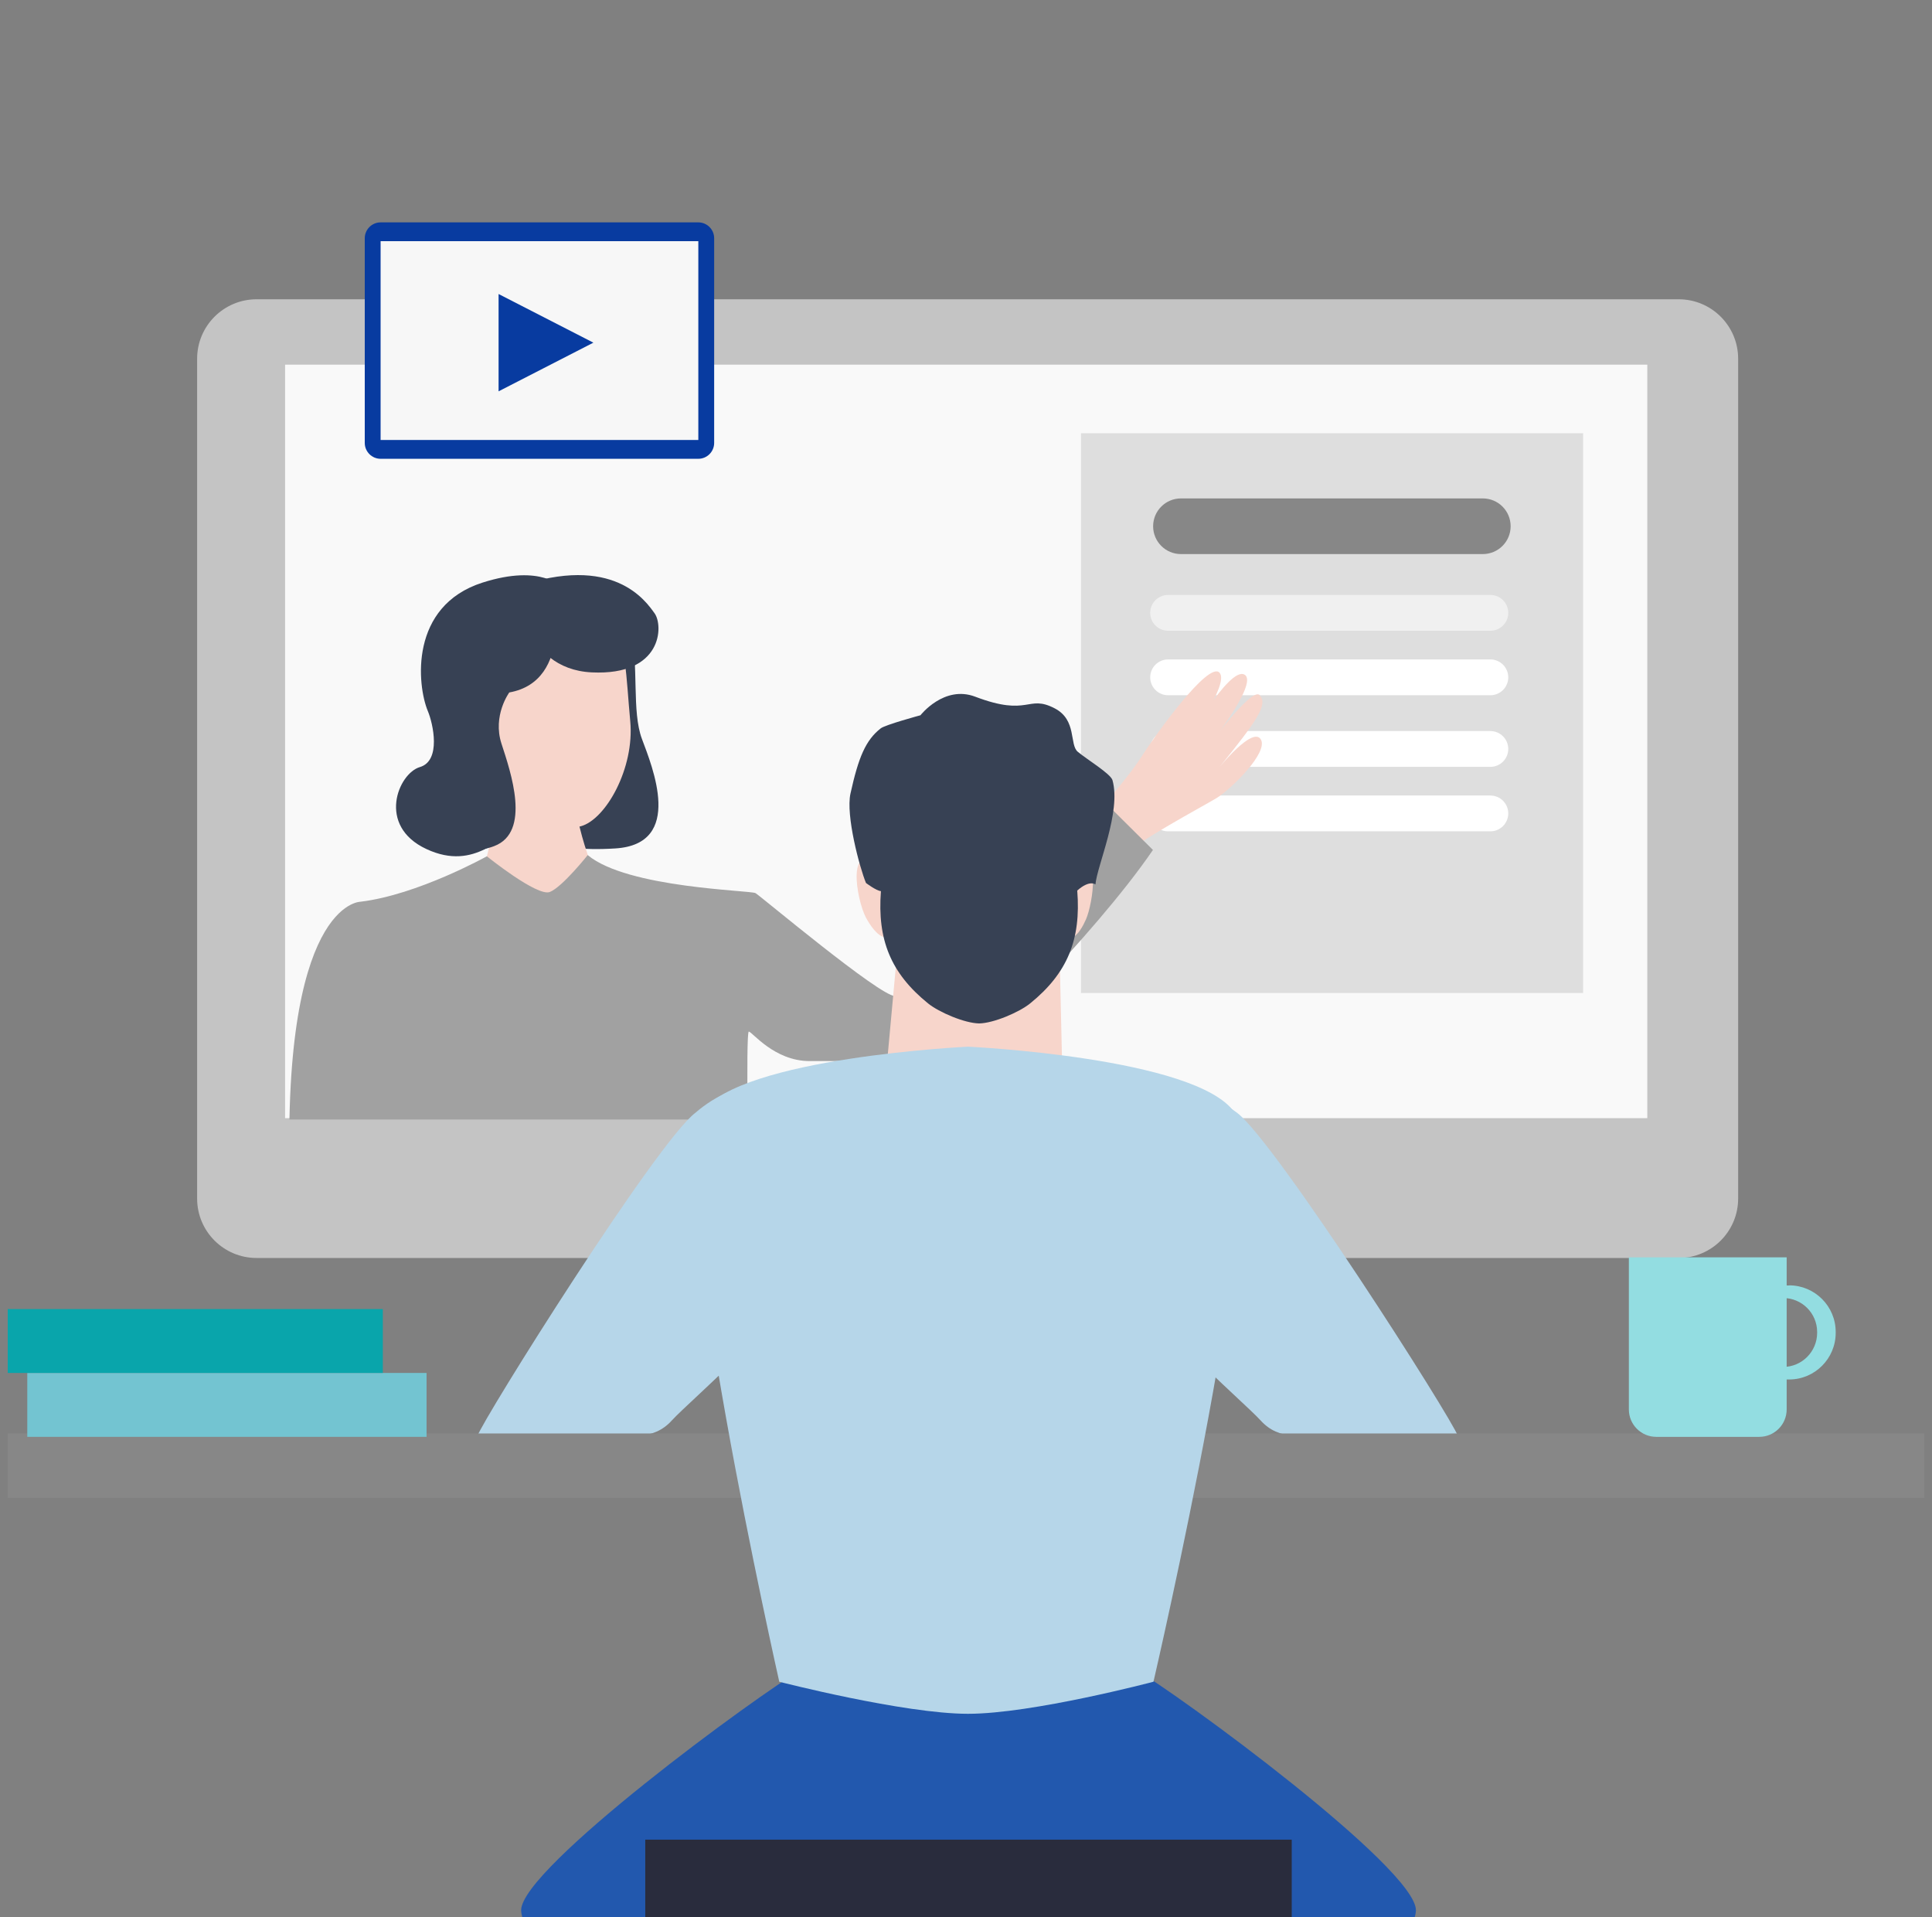 <svg width="125" height="124" viewBox="0 0 125 124" fill="none" xmlns="http://www.w3.org/2000/svg">
<rect x="0" y="0" width="125" height="124" fill="#808080" stroke="none"/>
<g clip-path="url(#clip0_6927_3634)">
<path d="M108.612 19.359H16.6C14.476 19.359 12.754 21.082 12.754 23.206V77.525C12.754 79.65 14.476 81.372 16.6 81.372H108.612C110.736 81.372 112.458 79.65 112.458 77.525V23.206C112.458 21.082 110.736 19.359 108.612 19.359Z" fill="#C4C4C4"/>
<path d="M106.58 23.588H18.445V72.327H106.58V23.588Z" fill="#F9F9F9"/>
<path d="M102.427 28.023H69.939V64.231H102.427V28.023Z" fill="#DEDEDE"/>
<path d="M95.937 32.24H76.408C75.413 32.24 74.607 33.046 74.607 34.04C74.607 35.034 75.413 35.84 76.408 35.84H95.937C96.932 35.84 97.738 35.034 97.738 34.04C97.738 33.046 96.932 32.24 95.937 32.24Z" fill="#878787"/>
<path d="M96.426 38.484H75.576C74.937 38.484 74.418 39.003 74.418 39.643C74.418 40.282 74.937 40.801 75.576 40.801H96.426C97.065 40.801 97.584 40.282 97.584 39.643C97.584 39.003 97.065 38.484 96.426 38.484Z" fill="#F0F0F0"/>
<path d="M96.426 42.655H75.576C74.937 42.655 74.418 43.173 74.418 43.813C74.418 44.453 74.937 44.971 75.576 44.971H96.426C97.065 44.971 97.584 44.453 97.584 43.813C97.584 43.173 97.065 42.655 96.426 42.655Z" fill="white"/>
<path d="M96.426 47.288H75.576C74.937 47.288 74.418 47.806 74.418 48.446C74.418 49.086 74.937 49.604 75.576 49.604H96.426C97.065 49.604 97.584 49.086 97.584 48.446C97.584 47.806 97.065 47.288 96.426 47.288Z" fill="white"/>
<path d="M96.426 51.458H75.576C74.937 51.458 74.418 51.976 74.418 52.616C74.418 53.255 74.937 53.774 75.576 53.774H96.426C97.065 53.774 97.584 53.255 97.584 52.616C97.584 51.976 97.065 51.458 96.426 51.458Z" fill="white"/>
<g clip-path="url(#clip1_6927_3634)">
<path d="M36.351 38.013C36.351 38.013 40.262 38.033 40.805 40.588C41.347 43.137 40.864 46.003 41.533 47.797C42.201 49.591 44.279 54.596 39.819 54.88C35.365 55.165 34.637 53.887 33.545 53.841C32.453 53.795 30.818 56.429 27.589 54.92C24.359 53.417 25.769 50.028 27.165 49.618C28.561 49.207 28.019 46.797 27.681 45.996C26.986 44.328 26.47 39.198 31.229 37.682C35.074 36.457 36.351 38.006 36.351 38.006V38.013Z" fill="#374154"/>
<path d="M32.599 47.273C32.307 50.709 32.076 54.774 30.666 57.673C30.825 59.064 31.593 61.712 35.173 61.619C38.211 61.539 39.104 59.639 39.355 58.23C37.939 55.82 37.072 52.576 36.88 49.385C35.49 49.385 33.565 47.968 32.599 47.28V47.273Z" fill="#F7D5CB"/>
<path d="M33.603 39.297C33.603 39.297 38.514 39.535 39.526 40.548C40.539 41.561 40.492 43.626 40.777 46.651C41.061 49.677 39.202 53.013 37.567 53.45C35.932 53.887 31.426 51.074 30.797 46.373C30.168 41.673 31.71 39.138 33.596 39.297H33.603Z" fill="#F7D5CB"/>
<path d="M70.499 53.111C70.499 53.111 72.902 50.444 73.835 48.974C74.755 47.524 78.183 42.758 78.897 43.506C79.606 44.247 76.654 48.199 76.654 48.199C76.654 48.199 79.52 43.076 80.519 43.638C81.505 44.194 77.865 48.696 77.865 48.696C77.865 48.696 80.969 44.367 81.505 44.969C82.034 45.571 81.406 46.525 78.844 49.689C78.844 49.689 81.035 46.962 81.571 47.822C82.1 48.676 79.599 51.079 78.725 51.615C77.839 52.152 73.544 54.435 72.379 55.561C72.379 55.561 70.321 54.502 70.506 53.111H70.499Z" fill="#F7D5CB"/>
<path d="M74.449 49.531C74.449 49.531 77.183 47.677 78.03 48.24C78.877 48.802 78.122 49.531 75.237 50.722C75.237 50.722 74.297 52.139 73.635 52.291C73.635 52.291 72.663 50.53 74.449 49.524V49.531Z" fill="#F7D5CB"/>
<path d="M35.789 38.178C35.789 38.178 37.139 44.05 32.95 44.791C32.95 44.791 31.851 46.287 32.447 48.108C33.042 49.935 34.386 53.827 31.963 54.734C29.548 55.635 27.721 54.165 28.694 50.365C29.667 46.565 29.667 44.486 30.269 41.719C30.865 38.946 32.01 36.907 35.782 38.178H35.789Z" fill="#374154"/>
<path d="M33.393 37.966C33.393 37.966 33.697 43.275 38.29 43.493C42.876 43.712 42.922 40.462 42.353 39.674C41.784 38.886 39.7 35.781 33.399 37.966H33.393Z" fill="#374154"/>
<path d="M38.031 55.303C38.031 55.303 36.383 57.381 35.569 57.699C34.755 58.01 31.499 55.389 31.499 55.389C31.499 55.389 27.025 57.884 23.319 58.328C23.319 58.328 18.078 58.328 18.779 77.146H48.448C48.448 77.146 48.236 66.729 48.447 66.729C48.659 66.729 50.082 68.635 52.385 68.635H62.477C62.477 68.635 70.763 60.599 74.595 54.978L71.028 51.437C71.028 51.437 58.917 64.431 57.911 64.431C56.905 64.431 49.202 57.957 48.884 57.772C48.573 57.587 40.605 57.454 38.031 55.316V55.303Z" fill="#A1A1A1"/>
</g>
<path d="M50.867 70.021C50.867 70.021 47.781 69.557 44.987 71.984C42.5 73.868 31.323 91.664 30.87 92.92C30.417 94.176 34.347 92.92 37.55 92.92C40.752 92.92 42.269 93.206 43.469 91.879C44.677 90.551 51.828 84.566 53.711 80.266C55.594 75.966 52.623 69.806 50.859 70.029L50.867 70.021Z" fill="#B6D6E9"/>
<path d="M74.162 70.021C74.162 70.021 77.555 70.093 80.042 71.984C82.529 73.868 93.891 91.664 94.344 92.92C94.797 94.176 90.682 92.92 87.48 92.92C84.277 92.92 82.76 93.206 81.56 91.879C80.352 90.551 73.201 84.566 71.318 80.266C69.434 75.966 72.406 69.806 74.17 70.029L74.162 70.021Z" fill="#B6D6E9"/>
<path d="M131.409 92.723H-6.197V96.893H131.409V92.723Z" fill="#878787"/>
<path d="M73.351 107.921C70.379 106.212 54.948 106.212 51.976 107.921C49.005 109.63 33.717 120.845 33.717 123.564C33.717 126.282 50.308 157.415 50.308 157.415L56.394 154.308C56.394 154.308 46.263 128.245 47.495 127.108C48.727 125.98 62.663 125.121 62.663 125.121C62.663 125.121 76.6 125.98 77.832 127.108C79.064 128.237 68.933 154.308 68.933 154.308L75.019 157.415C75.019 157.415 91.61 126.282 91.61 123.564C91.61 120.845 76.322 109.63 73.351 107.921Z" fill="#2258AE"/>
<path d="M62.663 122.597H58.666L60.668 158.706H62.663H64.665L66.668 122.597H62.663Z" fill="#CEDCE5"/>
<path d="M62.664 121.04H51.977C51.977 121.04 53.065 133.336 62.664 133.336C72.262 133.336 73.351 121.04 73.351 121.04H62.664Z" fill="#292C3D"/>
<path d="M83.575 118.997H41.748V124.576H83.575V118.997Z" fill="#292C3D"/>
<path d="M27.598 88.809H1.766V92.942H27.598V88.809Z" fill="#73C4D1"/>
<path d="M24.769 84.676H-1.062V88.809H24.769V84.676Z" fill="#09A5AB"/>
<path d="M115.757 83.15H114.287V83.961H115.368C116.583 83.961 117.569 84.946 117.569 86.162V86.21C117.569 87.426 116.583 88.42 115.368 88.42H114.287V89.231H115.757C117.418 89.231 118.769 87.879 118.769 86.218V86.154C118.769 84.493 117.418 83.142 115.757 83.142V83.15Z" fill="#93DDE1"/>
<path d="M113.833 92.942H107.159C106.181 92.942 105.387 92.147 105.387 91.169V81.329H115.597V91.169C115.597 92.147 114.803 92.942 113.825 92.942H113.833Z" fill="#93DDE1"/>
<path d="M24.625 14.384H45.181C45.745 14.384 46.206 14.845 46.206 15.41V28.651C46.206 29.216 45.745 29.677 45.181 29.677H24.625C24.061 29.677 23.6 29.216 23.6 28.651V15.41C23.6 14.845 24.061 14.384 24.625 14.384Z" fill="#083BA0"/>
<path d="M45.181 15.6H24.625V28.46H45.181V15.6Z" fill="#F7F7F7"/>
<path d="M32.258 19.018V25.313L38.392 22.165L32.258 19.018Z" fill="#083BA0"/>
<path d="M56.815 75.003H68.861L68.488 58.787H58.305L56.815 75.003Z" fill="#F7D5CB"/>
<path d="M69.406 56.52C71.302 54.637 70.706 58.471 70.262 59.469C70.1 59.836 69.74 60.556 69.324 60.641L69.406 56.52H69.406Z" fill="#F7D5CB"/>
<path d="M57.169 56.108C54.642 54.036 55.433 58.255 56.026 59.352C56.244 59.755 56.722 60.547 57.277 60.641L57.169 56.108H57.169Z" fill="#F7D5CB"/>
<path d="M56.028 57.113C55.607 56.086 54.715 52.746 55.025 51.332C55.543 48.988 56.005 47.877 56.985 47.112C57.282 46.881 59.554 46.266 59.554 46.266C59.554 46.266 61.08 44.298 63.096 45.065C66.606 46.399 66.467 44.891 68.25 45.825C69.686 46.577 69.178 48.169 69.733 48.63C70.316 49.118 71.861 50.053 71.977 50.464C72.553 52.521 70.984 55.975 70.875 57.21C70.875 57.21 70.506 56.89 69.698 57.604C69.698 57.607 69.698 57.609 69.698 57.613C69.948 60.774 69.069 62.946 66.65 64.905C65.936 65.482 64.281 66.186 63.35 66.2C62.414 66.186 60.76 65.482 60.046 64.905C57.633 62.952 56.755 60.788 56.996 57.642C56.697 57.621 56.028 57.114 56.028 57.114V57.113Z" fill="#374154"/>
<path d="M79.857 71.934C77.351 68.388 62.63 67.704 62.63 67.704C62.63 67.704 47.902 68.396 45.404 71.934C42.898 75.48 50.419 108.783 50.419 108.783C50.419 108.783 58.477 110.856 62.63 110.856C66.784 110.856 74.629 108.783 74.629 108.783C74.629 108.783 82.363 75.48 79.857 71.934Z" fill="#B6D6E9"/>
</g>
<defs>
<clipPath id="clip0_6927_3634">
<rect width="124" height="124" fill="white" transform="translate(0.5)"/>
</clipPath>
<clipPath id="clip1_6927_3634">
<rect width="63.073" height="35.216" fill="white" transform="translate(18.604 37.2)"/>
</clipPath>
</defs>
</svg>
